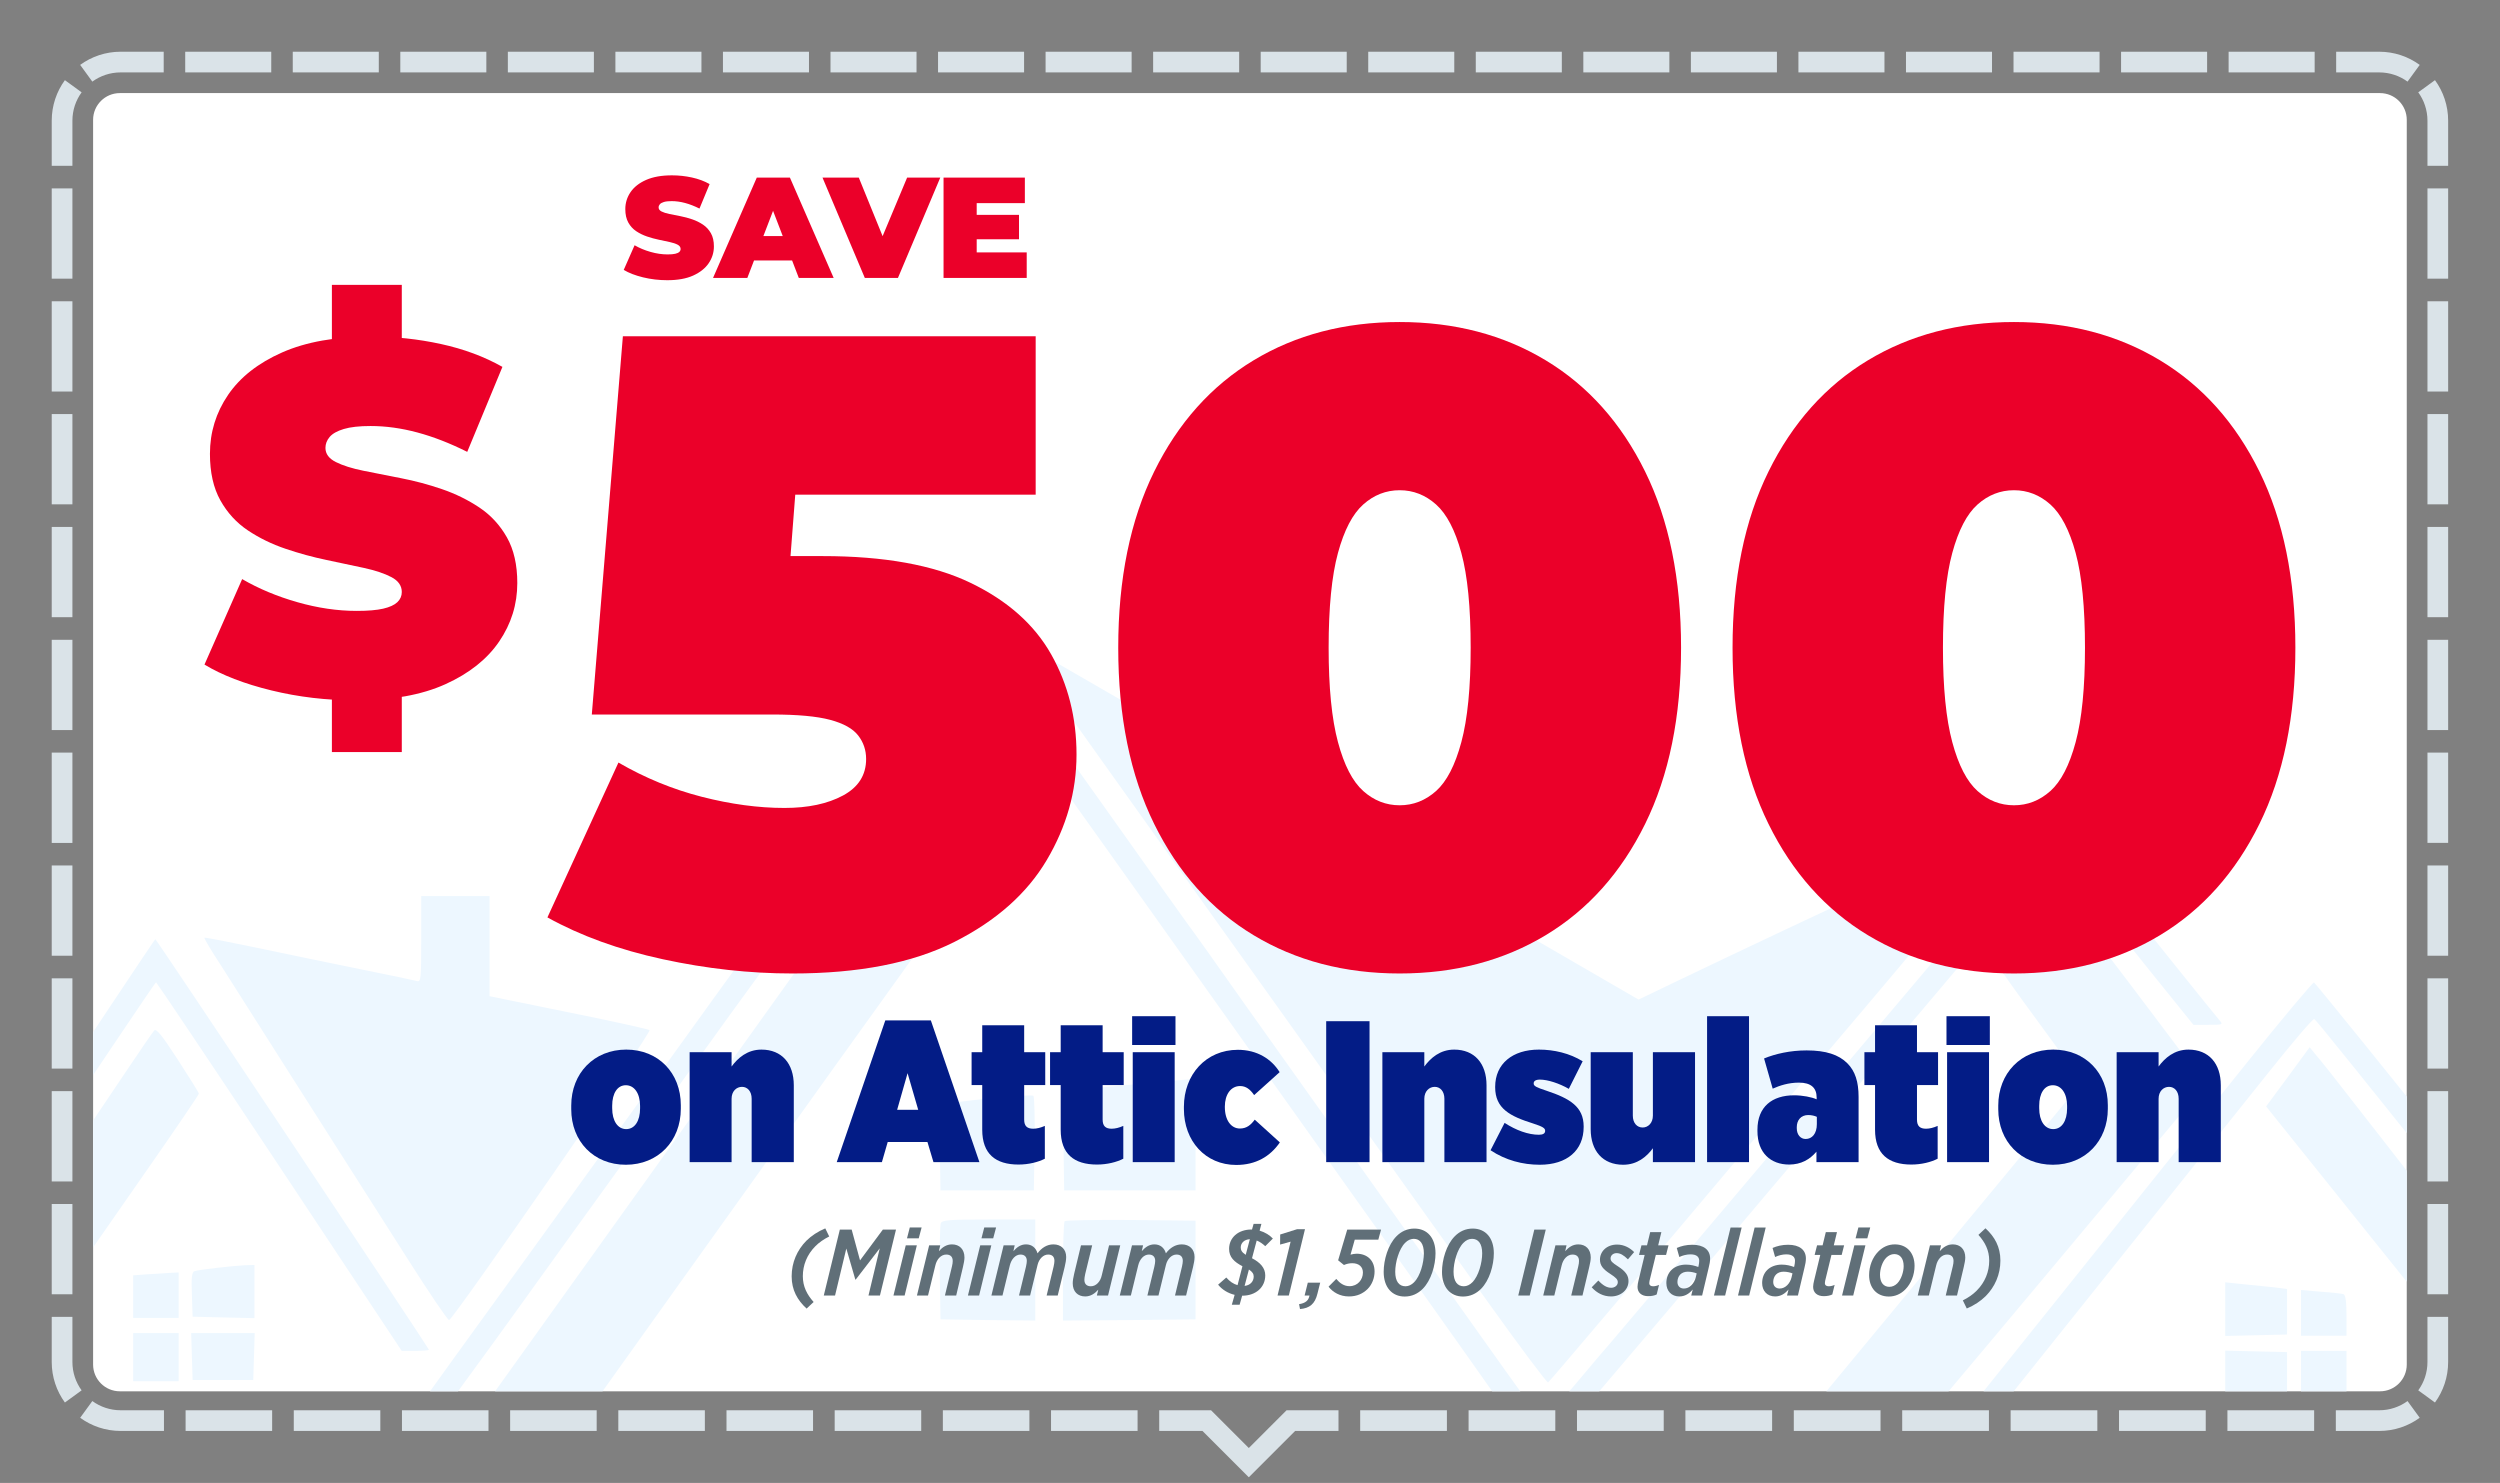 <svg clip-rule="evenodd" fill-rule="evenodd" stroke-linejoin="round" stroke-miterlimit="2" viewBox="0 0 6042 3584" xmlns="http://www.w3.org/2000/svg" xmlns:xlink="http://www.w3.org/1999/xlink"><rect x="0" y="0" width="6042" height="3584" fill="#808080" stroke="none"/><clipPath id="a"><path clip-rule="evenodd" d="m6041.67 166.667v3416.67h-6041.67v-3416.67c0-91.986 74.681-166.667 166.667-166.667h5708.33c91.986 0 166.667 74.681 166.667 166.667z"/></clipPath><clipPath id="b"><path clip-rule="evenodd" d="m5816.67 289.667v3008.17c0 35.691-28.976 64.667-64.667 64.667h-5462.33c-35.691 0-64.667-28.976-64.667-64.667v-3008.17c0-35.691 28.976-64.667 64.667-64.667h5462.33c35.691 0 64.667 28.976 64.667 64.667z"/></clipPath><path d="m6041.67 166.667v3416.67h-6041.67v-3416.67c0-91.986 74.681-166.667 166.667-166.667h5708.33c91.986 0 166.667 74.681 166.667 166.667z" fill="none"/><g clip-path="url(#a)"><path d="m125 400.758v-109.091c0-36.592 11.818-70.446 31.842-97.949l40.422 29.429c-14.007 19.239-22.264 42.923-22.264 68.52v109.091zm270.635-275.758v50h-103.968c-25.597 0-49.281 8.257-68.52 22.264l-29.429-40.422c27.503-20.024 61.357-31.842 97.949-31.842zm259.925 0v50h-207.938v-50zm259.914 0v50h-207.937v-50zm259.928 0v50h-207.939v-50zm259.912 0v50h-207.939v-50zm259.924 0v50h-207.938v-50zm259.924 0v50h-207.939v-50zm259.916 0v50h-207.939v-50zm259.924 0v50h-207.937v-50zm259.917 0v50h-207.936v-50zm259.916 0v50h-207.938v-50zm259.928 0v50h-207.936v-50zm259.925 0v50h-207.94v-50zm259.915 0v50h-207.935v-50zm259.925 0v50h-207.935v-50zm259.922 0v50h-207.936v-50zm259.915 0v50h-207.937v-50zm259.919 0v50h-207.939v-50zm259.928 0v50h-207.936v-50zm259.916 0v50h-207.936v-50zm259.916 0v50h-207.936v-50zm253.905 31.842-29.429 40.422c-19.239-14.007-42.923-22.264-68.52-22.264h-103.968v-50h103.968c36.592 0 70.446 11.818 97.949 31.842zm68.718 243.916h-50v-109.091c0-25.597-8.257-49.281-22.264-68.52l40.422-29.429c20.024 27.503 31.842 61.357 31.842 97.949zm0 272.725h-50v-218.182h50zm0 272.732h-50v-218.182h50zm0 272.722h-50v-218.179h50zm0 272.734h-50v-218.183h50zm0 272.719h-50v-218.179h50zm0 272.728h-50v-218.18h50zm0 272.732h-50v-218.183h50zm0 272.728h-50v-218.181h50zm0 272.726h-50v-218.181h50zm0 272.728h-50v-218.182h50zm-31.842 261.584-40.422-29.43c14.007-19.238 22.264-42.923 22.264-68.519v-109.092h50v109.092c0 36.592-11.818 70.445-31.842 97.949zm-239.624 68.717v-50h104.799c25.597 0 49.281-8.256 68.52-22.263l29.429 40.421c-27.503 20.024-61.357 31.842-97.949 31.842zm-261.991 0v-50h209.595v50zm-261.989 0v-50h209.593v50zm-261.994 0v-50h209.593v50zm-261.999 0v-50h209.596v50zm-261.99 0v-50h209.595v50zm-261.993 0v-50h209.594v50zm-261.992 0v-50h209.593v50zm-261.992 0v-50h209.594v50zm-261.993 0v-50h209.594v50zm-485.696 0v-50h125.291l91.248 91.248 91.248-91.248h125.509v50h-104.798l-111.959 111.959-111.959-111.959zm-261.448 0v-50h209.16v50zm-261.443 0v-50h209.156v50zm-261.45 0v-50h209.157v50zm-261.455 0v-50h209.16v50zm-261.445 0v-50h209.159v50zm-261.449 0v-50h209.159v50zm-261.448 0v-50h209.158v50zm-261.447 0v-50h209.158v50zm-261.449 0v-50h209.159v50zm-254.82-31.842 29.429-40.421c19.239 14.007 42.923 22.263 68.52 22.263h104.58v50h-104.58c-36.592 0-70.446-11.818-97.949-31.842zm-68.718-243.916h50v109.092c0 25.596 8.257 49.281 22.264 68.519l-40.422 29.43c-20.024-27.504-31.842-61.357-31.842-97.949zm0-272.724h50v218.181h-50zm0-272.733h50v218.182h-50zm0-272.722h50v218.179h-50zm0-272.733h50v218.182h-50zm0-272.72h50v218.18h-50zm0-272.727h50v218.179h-50zm0-272.732h50v218.182h-50zm0-272.729h50v218.181h-50zm0-272.726h50v218.181h-50zm0-272.727h50v218.181h-50z" fill="#dae3e8"/><path d="m5816.67 289.667v3008.17c0 35.691-28.976 64.667-64.667 64.667h-5462.33c-35.691 0-64.667-28.976-64.667-64.667v-3008.17c0-35.691 28.976-64.667 64.667-64.667h5462.33c35.691 0 64.667 28.976 64.667 64.667z" fill="#fff"/><g clip-path="url(#b)"><path d="m2348.56 1547.5c8.723-12.213 16.284-22.68 16.865-22.68.582-.582 108.751 151.203 328.578 460.589 83.162 117.474 161.671 227.388 173.884 244.253 12.794 16.865 77.346 107.587 143.643 201.798 115.73 162.835 446.633 628.078 627.496 882.216 46.524 65.716 87.233 119.219 89.559 119.219 3.49 0 55.248-58.737 125.616-143.062 6.978-8.142 20.936-25.007 31.403-36.638 31.404-36.057 1029.35-1216.61 1054.94-1248.01 12.795-15.702 25.589-28.496 27.333-28.496 2.327 0 42.454 48.851 90.141 108.169 116.311 145.97 294.847 368.123 306.478 381.499 8.724 9.886 6.979 10.468-27.333 10.468h-36.056l-101.772-126.197c-205.869-257.628-232.621-289.614-236.692-284.38-2.907 2.326-68.623 80.255-146.551 172.721-77.928 92.467-153.53 181.445-167.487 198.31-14.539 16.865-75.02 88.396-134.339 158.764-59.318 70.949-127.942 151.785-151.785 179.7-24.425 28.496-123.289 145.388-219.827 259.954-97.119 113.984-216.338 255.302-265.77 312.875l-89.559 105.261h-58.155l-58.156-.581-59.318-83.162c-32.567-46.524-104.098-147.133-158.764-224.48-55.247-77.346-195.983-275.074-312.875-439.654-660.063-928.158-756.601-1063.08-765.905-1072.38-9.305-9.886-11.05-8.723-28.497 15.12-25.006 33.73-243.67 336.138-329.74 455.938-37.219 52.34-112.821 156.437-167.487 232.039-55.248 75.602-119.8 164.58-143.644 198.31s-95.375 132.594-158.764 219.827c-146.551 202.38-237.273 329.159-298.918 414.647-26.751 37.219-84.325 116.892-127.942 176.211l-78.509 108.168h-33.149c-25.007 0-31.985-1.744-28.496-7.56 4.653-6.978 206.451-286.705 311.131-430.93 13.957-19.192 127.942-177.374 254.139-351.84 125.615-175.047 251.812-349.513 279.727-387.896 27.914-38.382 70.367-97.701 94.793-131.431 23.843-33.73 126.778-176.21 228.55-317.528 101.772-140.735 192.494-266.351 201.217-279.145zm113.985 8.723c-6.979-11.631-27.915-23.262 369.286 206.452 189.586 109.913 521.071 301.826 736.827 426.278l391.385 226.806 102.935-49.432c294.847-141.318 815.919-384.407 818.245-382.081 2.326 2.327-237.274 290.777-455.356 547.242-15.702 18.028-73.276 87.233-128.523 152.948-341.372 405.342-551.894 654.247-555.965 656.573-2.326 1.745-68.623-86.651-147.133-196.565-78.509-110.495-300.662-421.626-493.156-692.048-399.527-558.872-630.985-884.542-638.545-896.173zm-202.381 321.018c59.319-83.162 110.495-151.204 113.985-151.204 6.397 0 127.941 161.672 127.941 169.813 0 2.908-40.709 61.645-90.141 130.268-49.432 68.042-111.658 155.856-138.991 194.239-27.333 38.964-141.317 198.309-253.557 354.165-111.658 156.438-285.542 399.527-386.732 540.845-223.898 314.038-218.083 305.896-233.203 323.925l-12.213 15.12-253.557-3.489 62.808-88.396c34.893-48.851 189.586-264.607 343.116-479.2 154.112-215.174 316.946-443.143 362.889-507.114 45.361-63.389 103.517-144.807 129.105-180.281 25.588-34.894 63.389-87.233 83.743-115.729 19.773-28.497 84.907-119.8 144.807-202.962zm2667.58 336.137c26.17-29.659 50.014-53.503 52.34-53.503 2.908 0 312.875 408.832 341.372 450.704 7.56 10.468-4.071 26.17-119.219 163.416-69.786 83.744-190.168 227.387-267.514 319.854-77.347 92.467-176.792 211.104-221.572 264.025l-80.836 95.956h-147.133c-139.572 0-146.551 0-138.409-10.467 5.234-5.816 42.453-50.596 82.58-99.446 142.481-172.14 291.94-353.003 443.725-536.192 84.325-101.772 154.693-187.26 155.856-190.749 1.164-2.908-43.616-66.879-99.445-142.481-55.829-75.601-101.19-139.572-101.19-143.062 0-5.815 8.141-15.702 99.445-118.055zm-3909.78 56.411v-104.098h165.161v241.926l190.75 38.964c104.679 20.936 193.075 40.709 195.983 43.035 5.815 5.234-472.221 696.119-484.434 700.771-2.907 1.163-47.687-65.134-99.445-146.551-199.473-313.457-411.158-645.524-451.285-709.495-23.844-36.056-41.872-66.878-40.709-68.042 1.163-1.163 58.155 9.887 127.36 24.426 68.623 14.539 181.445 37.801 250.068 51.758s130.268 26.751 136.083 28.496c9.887 2.908 10.468-4.652 10.468-101.19zm-1016.55 561.198c204.706-308.804 372.775-561.198 373.938-561.198 2.326-.582 661.226 988.64 661.226 992.129 0 1.745-15.12 2.908-33.149 2.908h-32.567l-295.428-445.47c-162.835-245.415-297.174-445.469-298.337-445.469-1.745 0-165.161 243.089-362.889 539.681l-359.981 540.262h-180.863l-180.282-.581 109.914-20.354c60.481-11.05 136.083-24.426 168.069-30.241l57.573-10.468 372.776-561.199zm5427.63-261.117c86.651-108.169 160.508-195.983 163.416-195.402 2.908 1.163 187.842 229.714 411.158 508.859l405.924 506.533 169.813 31.403 169.232 31.986h-359.981l-247.16-308.805c-469.313-586.787-543.17-678.672-548.404-681.58-2.908-1.744-50.014 53.503-105.843 123.29-55.247 69.204-233.784 292.521-396.037 495.483-162.254 202.962-296.011 370.449-296.592 371.03-1.163 1.163-17.447 1.163-36.638 0l-34.893-1.744 273.911-341.953c150.622-188.424 345.442-430.931 432.094-539.1zm-5056.6-79.091c4.652-6.397 18.609 10.468 56.992 69.786 27.914 43.035 51.176 80.255 51.176 82.581s-51.176 77.928-113.984 168.069c-62.808 90.14-160.509 230.876-218.082 312.875-100.609 145.97-115.148 166.324-190.75 275.074l-36.638 51.759-96.537 1.744c-76.184 1.163-95.957 0-93.63-5.815 3.489-8.723 100.608-154.112 577.482-863.025 31.404-47.105 60.481-88.977 63.971-93.048zm5157.21 111.658 52.34-71.531 12.213 15.12c22.099 26.17 29.077 34.894 159.927 202.962 70.368 90.723 152.948 196.565 183.189 234.948 198.891 254.138 362.889 464.66 362.889 466.987 0 1.744-44.198 2.907-98.282 2.907h-98.283l-13.957-16.283c-8.142-9.305-148.878-184.934-313.457-390.222l-299.5-373.357zm-2792.62 18.61c77.346-7.56 143.062-13.376 146.551-12.794 3.489.581 5.815 50.595 5.815 134.92v133.757h-317.527l-1.745-120.381-1.163-120.963h13.375c8.142-.582 77.347-6.979 154.694-14.539zm-346.606 33.73c55.829-5.816 104.098-8.723 107.006-6.397 2.326 1.744 4.071 54.084 2.908 116.31l-1.745 112.24h-225.643l-1.744-102.353c-1.745-86.07-.582-102.935 7.56-105.843 4.652-1.745 55.247-8.142 111.658-13.957zm-116.892 301.826c2.908-8.142 20.936-9.305 115.729-9.305h112.821v244.252l-114.566-1.163-114.566-1.745-1.744-111.658c-.582-61.063.581-115.147 2.326-120.381zm299.5-5.234c2.326-2.326 74.438-3.49 160.508-2.908l155.856 1.745v238.436l-159.927 1.745-160.508 1.163v-118.055c0-65.134 1.744-119.8 4.071-122.126zm-2049.39 112.821c25.007-2.908 55.829-5.816 68.624-6.397l22.68-.582v128.524l-75.02-1.745-74.439-1.745-1.745-53.503c-1.744-39.545 0-54.084 5.816-56.41 4.652-1.745 28.496-5.234 54.084-8.142zm-169.813 15.702c17.446-1.163 42.453-2.326 55.247-3.489l22.681-1.163v109.913h-109.914v-102.935zm5024.03 148.877v-129.686l44.198 4.653c24.425 2.326 58.155 5.815 75.021 7.56l30.24 4.071v109.913l-74.439 1.745zm183.189-.581v-110.495l47.106 4.071c26.17 1.744 51.177 4.652 55.248 5.815 5.234 1.745 7.56 17.447 7.56 51.758v48.851zm-5239.21 109.913v-116.31h109.914v116.31zm141.899-59.318-1.744-56.992h153.53l-1.745 56.992-1.745 56.411h-146.551zm4914.12 102.353v-116.892l75.02 1.745 74.439 1.745v109.913l-74.439 1.745zm183.189-.581v-115.729h109.914v115.729z" fill="#edf7ff"/><g fill-rule="nonzero"><path d="m1949.37 3162.6 17.022-15.927c-16.115-17.976-26.101-37.316-26.101-62.344 0-26.622 9.986-52.106 30.186-72.356 8.852-9.101 20.427-17.065 33.591-23.663l-9.532-19.568c-17.931 7.508-33.364 17.747-45.847 30.034-22.016 22.298-35.407 52.105-35.407 85.78 0 33.22 13.845 57.566 36.088 78.044z" fill="#606f78"/><path d="m1990.91 3130.97h27.236l27.236-113.539 21.788 75.086h.908l58.103-75.541-27.236 113.994h27.69l38.811-159.273h-31.775l-55.153 74.403-20.199-74.403h-28.598z" fill="#606f78"/><path d="m2159.32 3130.97h27.008l29.506-121.275h-26.782zm32.683-138.113h28.37l7.036-26.394h-28.597z" fill="#606f78"/><path d="m2216.06 3130.97h26.782l17.703-72.583c3.404-15.017 13.618-26.394 26.328-26.394 10.213 0 15.66 5.461 15.66 15.472 0 2.958-.454 8.419-2.042 14.107l-16.796 69.398h27.236l16.341-68.943c2.043-8.646 3.632-16.837 3.632-22.753 0-20.023-12.029-31.855-30.186-31.855-13.618 0-23.832 7.509-31.549 16.383l3.178-14.107h-26.782z" fill="#606f78"/><path d="m2339.3 3130.97h27.008l29.506-121.275h-26.782zm32.682-138.113h28.371l7.036-26.394h-28.598z" fill="#606f78"/><path d="m2396.04 3130.97h26.781l17.704-72.583c3.631-15.245 13.618-26.394 25.874-26.394 9.532 0 15.206 5.461 15.206 15.245 0 2.958-.681 8.418-2.042 14.107l-16.796 69.625h26.782l17.93-73.493c3.405-14.79 13.845-25.484 25.647-25.484 9.76 0 15.207 5.233 15.207 15.245 0 2.958-.681 8.191-2.043 14.107l-16.795 69.625h26.782l16.795-68.943c2.043-8.646 3.631-16.837 3.631-24.118 0-18.43-12.029-30.49-30.867-30.49-15.433 0-28.597 8.419-38.357 21.616-3.858-13.424-13.845-21.616-27.69-21.616-13.163 0-22.242 7.054-30.64 16.383l3.178-14.107h-26.782z" fill="#606f78"/><path d="m2622.78 3133.25c13.618 0 23.831-7.736 31.548-16.382l-3.404 14.107h27.008l29.506-121.275h-27.009l-17.703 72.583c-3.178 15.017-13.618 26.394-26.328 26.394-10.213 0-15.661-5.689-15.661-15.7 0-2.731.681-8.191 2.043-14.107l16.795-69.17h-27.008l-16.569 68.942c-2.042 8.646-3.404 16.838-3.404 22.753 0 20.023 12.029 31.855 30.186 31.855z" fill="#606f78"/><path d="m2706.3 3130.97h26.782l17.703-72.583c3.631-15.245 13.618-26.394 25.874-26.394 9.533 0 15.207 5.461 15.207 15.245 0 2.958-.681 8.418-2.043 14.107l-16.795 69.625h26.781l17.931-73.493c3.404-14.79 13.844-25.484 25.647-25.484 9.759 0 15.206 5.233 15.206 15.245 0 2.958-.681 8.191-2.043 14.107l-16.795 69.625h26.782l16.795-68.943c2.043-8.646 3.632-16.837 3.632-24.118 0-18.43-12.029-30.49-30.867-30.49-15.434 0-28.598 8.419-38.357 21.616-3.859-13.424-13.845-21.616-27.69-21.616-13.164 0-22.243 7.054-30.64 16.383l3.177-14.107h-26.782z" fill="#606f78"/><path d="m3029.72 2957.82-3.858 13.652h-1.362c-32.229 0-54.017 19.796-54.017 46.872 0 20.023 12.256 31.4 32.229 41.866l-11.803 45.734c-9.986-2.73-18.838-8.874-27.235-18.43l-19.746 17.292c9.759 12.06 23.831 20.706 39.946 24.574l-6.809 23.891h18.838l6.128-21.843h.454c32.002 0 55.379-19.796 55.379-49.147 0-17.975-12.029-30.945-32.002-41.411l11.348-42.776c7.717 2.957 14.526 7.963 20.654 13.652l18.384-18.431c-7.717-8.191-18.838-15.244-32.002-19.112l4.312-16.383zm.227 127.419c0 11.604-8.397 21.16-22.015 22.525l10.44-39.59c8.625 5.688 11.575 10.694 11.575 17.065zm-31.321-70.536c0-10.011 7.944-19.112 22.016-19.795l-9.987 37.771c-9.759-6.371-12.029-11.605-12.029-17.976z" fill="#606f78"/><path d="m3087.6 3130.97h27.236l39.038-160.183h-19.292l-40.627 12.741-.227 24.346 25.42-7.053z" fill="#606f78"/><path d="m3141.85 3163.74c22.923-2.048 36.087-11.832 42.215-37.543l6.582-26.167h-29.959l-7.717 30.945h11.802c-2.042 11.604-9.078 18.43-25.193 20.933z" fill="#606f78"/><path d="m3260.09 3133.25c19.292 0 33.591-6.826 44.939-17.747 11.121-11.15 17.023-26.849 17.023-42.549 0-27.304-18.385-43.004-43.578-43.004-4.539 0-9.986 1.138-14.525 2.275l10.213-36.177h56.968l6.582-24.346h-81.707l-22.016 74.175 14.072 11.377c6.582-2.958 13.618-4.323 19.973-4.323 16.115 0 25.874 8.646 25.874 22.526 0 17.292-12.71 32.992-32.456 32.992-13.164 0-23.377-7.281-32.002-17.52l-18.611 18.658c10.44 13.652 27.69 23.663 49.251 23.663z" fill="#606f78"/><path d="m3418.29 2969.2c-17.022 0-31.775 6.826-43.35 18.658-20.2 20.25-30.867 56.883-30.867 86.007 0 37.315 20.2 59.614 50.84 59.614 17.249 0 31.775-6.826 43.577-18.658 20.2-20.25 30.867-56.883 30.867-85.78 0-37.543-20.199-59.841-51.067-59.841zm-21.561 139.478c-15.207 0-24.739-11.377-24.739-35.041 0-22.525 8.851-55.062 24.058-70.08 6.128-6.143 12.937-9.556 20.654-9.556 14.979 0 24.512 11.377 24.512 35.04 0 22.526-8.625 55.063-23.831 70.08-6.128 6.144-13.164 9.557-20.654 9.557z" fill="#606f78"/><path d="m3559.23 2969.2c-17.022 0-31.775 6.826-43.35 18.658-20.2 20.25-30.867 56.883-30.867 86.007 0 37.315 20.2 59.614 50.84 59.614 17.249 0 31.775-6.826 43.577-18.658 20.2-20.25 30.867-56.883 30.867-85.78 0-37.543-20.199-59.841-51.067-59.841zm-21.561 139.478c-15.207 0-24.739-11.377-24.739-35.041 0-22.525 8.851-55.062 24.058-70.08 6.128-6.143 12.937-9.556 20.654-9.556 14.979 0 24.512 11.377 24.512 35.04 0 22.526-8.625 55.063-23.831 70.08-6.128 6.144-13.164 9.557-20.654 9.557z" fill="#606f78"/><path d="m3669.31 3130.97h27.69l38.811-159.273h-27.69z" fill="#606f78"/><path d="m3729.68 3130.97h26.782l17.703-72.583c3.404-15.017 13.618-26.394 26.328-26.394 10.213 0 15.66 5.461 15.66 15.472 0 2.958-.454 8.419-2.043 14.107l-16.795 69.398h27.236l16.341-68.943c2.043-8.646 3.632-16.837 3.632-22.753 0-20.023-12.029-31.855-30.187-31.855-13.617 0-23.831 7.509-31.548 16.383l3.178-14.107h-26.782z" fill="#606f78"/><path d="m3893.32 3133.25c24.512 0 42.442-16.382 42.442-37.088 0-12.969-6.355-23.208-24.966-35.267-14.298-9.102-18.384-12.97-18.384-19.568 0-7.054 6.128-12.742 14.526-12.742 8.852 0 16.795 4.551 27.463 15.017l14.979-17.52c-9.532-9.784-24.058-18.203-41.08-18.203-25.647 0-41.535 17.065-41.535 36.406 0 14.562 8.171 23.663 24.739 34.357 13.845 9.102 18.384 13.425 18.384 20.251 0 7.508-7.035 13.424-15.887 13.424-10.213 0-20.2-5.688-31.094-17.52l-16.115 16.382c12.483 13.88 28.371 22.071 46.528 22.071z" fill="#606f78"/><path d="m3983.43 3132.57c7.717 0 14.98-1.365 20.427-4.095l5.674-23.208c-4.312 2.047-9.533 3.413-14.299 3.413-5.901 0-9.305-2.731-9.305-7.282 0-1.365.227-3.64.68-5.915l15.207-62.572h24.739l5.901-23.208h-24.966l7.717-31.855h-27.009l-7.717 31.855h-13.39l-5.902 23.208h13.618l-14.979 62.344c-1.135 5.006-2.27 10.012-2.27 14.79 0 13.879 9.759 22.525 25.874 22.525z" fill="#606f78"/><path d="m4058.55 3133.25c13.391 0 23.831-6.598 32.456-16.837l-3.631 14.562h26.328l15.887-67.35c2.043-7.964 3.405-15.245 3.405-22.071 0-20.705-15.207-33.219-43.124-33.219-14.525 0-27.008 3.185-37.449 7.736l6.128 21.843c8.625-3.868 17.703-6.371 27.009-6.371 15.434 0 21.108 6.598 21.108 15.7 0 3.64-.681 7.736-1.589 12.059l-.681 2.73c-8.852-3.185-18.384-5.688-29.732-5.688-14.299 0-26.782 4.778-35.18 12.969-8.171 8.192-12.256 19.341-12.256 31.627 0 19.113 12.256 32.31 31.321 32.31zm11.121-19.113c-9.759 0-15.66-6.371-15.66-15.927 0-6.826 2.497-13.652 6.809-17.975s10.44-6.826 18.384-6.826c7.49 0 15.661 1.82 21.335 4.096l-2.27 9.783c-3.404 14.107-14.526 26.849-28.598 26.849z" fill="#606f78"/><path d="m4142.3 3130.97h27.009l39.946-164.279h-26.782z" fill="#606f78"/><path d="m4200.41 3130.97h27.009l39.945-164.279h-26.781z" fill="#606f78"/><path d="m4290.06 3133.25c13.391 0 23.831-6.598 32.456-16.837l-3.632 14.562h26.328l15.888-67.35c2.042-7.964 3.404-15.245 3.404-22.071 0-20.705-15.206-33.219-43.123-33.219-14.526 0-27.009 3.185-37.449 7.736l6.128 21.843c8.625-3.868 17.703-6.371 27.009-6.371 15.433 0 21.107 6.598 21.107 15.7 0 3.64-.68 7.736-1.588 12.059l-.681 2.73c-8.852-3.185-18.384-5.688-29.733-5.688-14.298 0-26.781 4.778-35.179 12.969-8.171 8.192-12.256 19.341-12.256 31.627 0 19.113 12.256 32.31 31.321 32.31zm11.121-19.113c-9.759 0-15.66-6.371-15.66-15.927 0-6.826 2.496-13.652 6.809-17.975 4.312-4.323 10.44-6.826 18.384-6.826 7.49 0 15.66 1.82 21.334 4.096l-2.269 9.783c-3.405 14.107-14.526 26.849-28.598 26.849z" fill="#606f78"/><path d="m4407.85 3132.57c7.717 0 14.98-1.365 20.427-4.095l5.674-23.208c-4.312 2.047-9.532 3.413-14.298 3.413-5.901 0-9.306-2.731-9.306-7.282 0-1.365.227-3.64.681-5.915l15.207-62.572h24.739l5.901-23.208h-24.966l7.717-31.855h-27.009l-7.717 31.855h-13.391l-5.901 23.208h13.618l-14.98 62.344c-1.135 5.006-2.269 10.012-2.269 14.79 0 13.879 9.759 22.525 25.873 22.525z" fill="#606f78"/><path d="m4451.88 3130.97h27.008l29.506-121.275h-26.782zm32.682-138.113h28.371l7.036-26.394h-28.598z" fill="#606f78"/><path d="m4579.44 3007.42c-15.661 0-29.279 6.371-39.946 17.293-14.072 14.107-22.243 35.268-22.243 57.111 0 30.489 18.384 51.65 47.663 51.65 15.66 0 29.278-6.371 39.946-17.293 13.844-13.879 22.242-35.267 22.242-56.883 0-30.945-18.384-51.878-47.662-51.878zm-13.164 102.618c-13.618 0-22.697-10.012-22.697-29.124 0-13.88 5.447-31.855 15.434-41.639 5.22-5.006 11.802-8.419 19.065-8.419 13.618 0 22.696 10.012 22.696 29.125 0 13.879-5.674 31.627-15.433 41.638-5.22 5.233-11.802 8.419-19.065 8.419z" fill="#606f78"/><path d="m4634.82 3130.97h26.782l17.703-72.583c3.404-15.017 13.618-26.394 26.328-26.394 10.213 0 15.66 5.461 15.66 15.472 0 2.958-.454 8.419-2.042 14.107l-16.796 69.398h27.236l16.342-68.943c2.042-8.646 3.631-16.837 3.631-22.753 0-20.023-12.029-31.855-30.186-31.855-13.618 0-23.832 7.509-31.548 16.383l3.177-14.107h-26.782z" fill="#606f78"/><path d="m4798.46 2968.51-17.022 15.928c16.114 17.975 26.101 37.315 26.101 62.344 0 26.621-9.987 52.105-30.186 72.355-8.852 9.101-20.427 17.065-33.591 23.663l9.532 19.568c17.931-7.508 33.364-17.747 45.847-30.034 22.016-22.298 35.407-52.105 35.407-85.78 0-33.22-13.845-57.566-36.088-78.044z" fill="#606f78"/><path d="m1512.5 2814.97c78.084 0 132.889-57.409 132.889-135.252v-8.758c0-77.843-54.32-134.279-131.919-134.279-78.084 0-132.889 57.409-132.889 135.253v8.757c0 77.843 54.32 134.279 131.919 134.279zm.97-86.114c-20.37 0-33.95-19.461-33.95-50.598v-5.838c0-30.164 12.61-49.625 32.98-49.625s34.435 19.461 34.435 50.112v5.838c0 30.65-13.095 50.111-33.465 50.111z" fill="#031c86"/><path d="m1666.73 2808.65h101.364v-153.253c0-18.001 11.64-28.705 25.219-28.705 13.095 0 23.28 10.704 23.28 28.705v153.253h101.849v-185.85c0-52.544-29.099-86.114-78.084-86.114-34.435 0-57.23 20.434-72.264 40.868v-34.543h-101.364z" fill="#031c86"/><path d="m2022.23 2808.65h109.124l14.065-48.652h96.029l14.55 48.652h111.064l-117.369-342.509h-110.094zm145.984-126.495 25.22-88.546 25.705 88.546z" fill="#031c86"/><path d="m2461.64 2814.49c24.25 0 47.53-5.839 63.535-14.109v-79.303c-10.185 4.379-19.4 6.811-28.13 6.811-14.55 0-21.825-6.325-21.825-21.893v-83.681h50.925v-79.303h-50.925v-65.194h-101.364v65.194h-25.705v79.303h25.705v108.007c0 58.382 32.01 84.168 87.784 84.168z" fill="#031c86"/><path d="m2651.27 2814.49c24.249 0 47.529-5.839 63.534-14.109v-79.303c-10.185 4.379-19.4 6.811-28.13 6.811-14.55 0-21.825-6.325-21.825-21.893v-83.681h50.925v-79.303h-50.925v-65.194h-101.364v65.194h-25.704v79.303h25.704v108.007c0 58.382 32.01 84.168 87.785 84.168z" fill="#031c86"/><path d="m2736.15 2525.49h104.759v-69.572h-104.759zm1.455 283.154h101.364v-265.639h-101.364z" fill="#031c86"/><path d="m2987.86 2815.46c47.045 0 81.965-20.434 105.245-54.491l-60.625-54.976c-9.7 13.136-19.885 21.407-35.89 21.407-20.854 0-36.374-19.461-36.374-52.058v-.973c0-29.191 14.55-49.625 36.859-49.625 14.065 0 24.25 7.784 33.95 21.894l61.595-55.464c-19.885-32.11-54.805-54.003-100.88-54.003-77.114 0-130.463 59.842-130.463 137.685v5.351c0 77.357 51.894 135.253 126.583 135.253z" fill="#031c86"/><path d="m3205.14 2468.08h104.759v340.563h-104.759z" fill="#031c86"/><path d="m3340.94 2808.65h101.364v-153.253c0-18.001 11.64-28.705 25.22-28.705 13.095 0 23.28 10.704 23.28 28.705v153.253h101.849v-185.85c0-52.544-29.1-86.114-78.084-86.114-34.435 0-57.23 20.434-72.265 40.868v-34.543h-101.364z" fill="#031c86"/><path d="m3721.17 2814.97c66.444 0 106.214-35.029 106.214-91.465v-.974c0-47.678-32.98-67.626-90.209-86.6-23.765-7.784-30.555-11.19-30.555-17.028v-.973c0-4.865 4.365-8.757 15.035-8.757 18.915 0 47.044 9.243 69.839 22.379l33.465-66.653c-31.525-19.46-69.355-28.218-105.729-28.218-63.535 0-105.729 34.057-105.729 90.006v.973c0 51.571 35.889 70.059 91.664 87.574 24.25 7.784 29.1 11.676 29.1 17.514v.487c0 5.838-4.85 9.244-15.035 9.244-25.705 0-55.29-10.704-82.934-28.705l-33.95 66.167c36.375 24.326 78.084 35.029 118.824 35.029z" fill="#031c86"/><path d="m3922.93 2814.97c33.95 0 56.744-19.461 71.779-39.894v33.569h101.849v-265.639h-101.849v153.253c0 18.002-11.64 28.705-24.735 28.705-13.579 0-23.764-10.703-23.764-28.705v-153.253h-101.849v185.85c0 52.544 29.099 86.114 78.569 86.114z" fill="#031c86"/><path d="m4125.66 2455.92h101.364v352.726h-101.364z" fill="#031c86"/><path d="m4324.02 2814.49c28.615 0 49.955-12.163 65.96-31.138v25.299h101.849v-157.632c0-36.489-8.245-62.274-27.16-81.248-20.855-20.921-51.895-31.138-98.454-31.138-39.77 0-75.659 8.271-102.819 19.461l20.855 72.978c16.489-7.298 37.829-14.596 63.534-14.596 29.1 0 42.68 12.65 42.68 36.003v4.378c-11.64-5.351-33.95-9.73-54.32-9.73-53.349 0-88.754 27.732-88.754 83.195v3.405c0 52.544 32.01 80.763 76.629 80.763zm39.77-61.788c-12.125 0-21.34-10.217-21.34-25.786v-2.919c0-16.055 9.7-29.191 27.645-29.191 7.76 0 16.005 1.946 20.855 4.379v17.514c0 23.353-11.64 36.003-27.16 36.003z" fill="#031c86"/><path d="m4619.39 2814.49c24.249 0 47.529-5.839 63.534-14.109v-79.303c-10.185 4.379-19.4 6.811-28.13 6.811-14.55 0-21.825-6.325-21.825-21.893v-83.681h50.925v-79.303h-50.925v-65.194h-101.364v65.194h-25.704v79.303h25.704v108.007c0 58.382 32.01 84.168 87.785 84.168z" fill="#031c86"/><path d="m4704.26 2525.49h104.759v-69.572h-104.759zm1.455 283.154h101.364v-265.639h-101.364z" fill="#031c86"/><path d="m4961.31 2814.97c78.085 0 132.889-57.409 132.889-135.252v-8.758c0-77.843-54.319-134.279-131.919-134.279-78.084 0-132.888 57.409-132.888 135.253v8.757c0 77.843 54.319 134.279 131.918 134.279zm.97-86.114c-20.369 0-33.949-19.461-33.949-50.598v-5.838c0-30.164 12.61-49.625 32.979-49.625 20.37 0 34.435 19.461 34.435 50.112v5.838c0 30.65-13.095 50.111-33.465 50.111z" fill="#031c86"/><path d="m5115.53 2808.65h101.364v-153.253c0-18.001 11.64-28.705 25.22-28.705 13.095 0 23.28 10.704 23.28 28.705v153.253h101.849v-185.85c0-52.544-29.1-86.114-78.085-86.114-34.434 0-57.229 20.434-72.264 40.868v-34.543h-101.364z" fill="#031c86"/><path d="m859.623 1692.63c-70.289 0-138.182-8.007-203.679-24.022s-119.412-36.834-161.745-62.458l91.056-206.591c39.937 23.221 84.467 41.838 133.59 55.851 49.122 14.013 96.847 21.02 143.174 21.02 27.157 0 48.524-1.802 64.099-5.405 15.575-3.604 26.958-8.808 34.146-15.615 7.189-6.806 10.783-15.014 10.783-24.622 0-15.215-8.387-27.226-25.16-36.034-16.774-8.808-38.939-16.215-66.495-22.22-27.557-6.006-57.709-12.412-90.458-19.218-32.748-6.806-65.696-15.815-98.844-27.025-33.148-11.211-63.5-26.024-91.056-44.441-27.557-18.417-49.722-42.64-66.496-72.668-16.773-30.027-25.16-67.462-25.16-112.304 0-52.048 14.577-99.492 43.731-142.331 29.154-42.84 72.686-77.072 130.594-102.696 57.909-25.623 129.995-38.435 216.259-38.435 56.711 0 112.623 6.005 167.736 18.017 55.113 12.011 104.635 30.428 148.566 55.251l-85.066 205.39c-41.535-20.819-81.671-36.434-120.41-46.843-38.739-10.41-76.48-15.615-113.222-15.615-27.157 0-48.723 2.402-64.698 7.207-15.975 4.804-27.357 11.21-34.146 19.218-6.789 8.007-10.184 16.815-10.184 26.424 0 14.413 8.387 25.824 25.16 34.232 16.774 8.407 38.939 15.414 66.496 21.019 27.556 5.605 57.908 11.611 91.056 18.017s66.096 15.214 98.844 26.424c32.749 11.211 62.901 26.024 90.458 44.441 27.556 18.418 49.721 42.44 66.495 72.067 16.773 29.628 25.16 66.462 25.16 110.503 0 51.247-14.577 98.291-43.731 141.13-29.154 42.84-72.486 77.272-129.995 103.296s-129.795 39.036-216.858 39.036zm-57.51 124.916v-156.145h168.934v156.145zm0-972.901v-156.145h168.934v156.145z" fill="#eb0029"/><path d="m1915.17 2352.71c-102.983 0-207.396-11.471-313.24-34.413-105.843-22.943-198.814-56.639-278.912-101.09l171.638-374.248c64.365 37.281 131.59 64.884 201.675 82.808 70.086 17.923 136.596 26.885 199.53 26.885 57.213 0 104.413-10.037 141.601-30.112 37.189-20.074 55.783-49.469 55.783-88.185 0-21.508-6.437-40.507-19.31-56.997-12.872-16.49-35.4-29.037-67.582-37.64-32.182-8.604-79.025-12.905-140.529-12.905h-435.532l75.092-914.112h997.647v382.852h-819.572l255.311-217.236-45.055 582.88-255.312-217.236h349.713c148.753 0 267.827 21.509 357.222 64.526s154.475 100.731 195.239 173.143 61.146 153.069 61.146 241.971-23.958 173.861-71.874 254.876c-47.915 81.015-122.292 146.975-223.129 197.878-100.838 50.904-231.354 76.355-391.55 76.355z" fill="#eb0029"/><path d="m3382.68 2352.71c-133.02 0-250.663-30.828-352.931-92.486s-182.366-151.277-240.294-268.857c-57.928-117.579-86.892-259.536-86.892-425.868 0-166.333 28.964-308.289 86.892-425.869 57.928-117.579 138.026-207.198 240.294-268.856s219.911-92.487 352.931-92.487c133.019 0 250.663 30.829 352.931 92.487s182.366 151.277 240.293 268.856c57.928 117.58 86.892 259.536 86.892 425.869 0 166.332-28.964 308.289-86.892 425.868-57.927 117.58-138.025 207.199-240.293 268.857s-219.912 92.486-352.931 92.486zm0-406.51c32.897 0 62.219-11.472 87.964-34.414 25.746-22.942 46.128-62.375 61.147-118.297 15.018-55.922 22.527-131.919 22.527-227.99 0-97.505-7.509-173.861-22.527-229.066-15.019-55.205-35.401-94.279-61.147-117.221-25.745-22.943-55.067-34.414-87.964-34.414s-62.219 11.471-87.965 34.414c-25.745 22.942-46.128 62.016-61.146 117.221s-22.527 131.561-22.527 229.066c0 96.071 7.509 172.068 22.527 227.99s35.401 95.355 61.146 118.297c25.746 22.942 55.068 34.414 87.965 34.414z" fill="#eb0029"/><path d="m4867.35 2352.71c-133.019 0-250.663-30.828-352.931-92.486-102.267-61.658-182.365-151.277-240.293-268.857-57.928-117.579-86.892-259.536-86.892-425.868 0-166.333 28.964-308.289 86.892-425.869 57.928-117.579 138.026-207.198 240.293-268.856 102.268-61.658 219.912-92.487 352.931-92.487 133.02 0 250.664 30.829 352.931 92.487 102.268 61.658 182.366 151.277 240.294 268.856 57.928 117.58 86.892 259.536 86.892 425.869 0 166.332-28.964 308.289-86.892 425.868-57.928 117.58-138.026 207.199-240.294 268.857-102.267 61.658-219.911 92.486-352.931 92.486zm0-406.51c32.898 0 62.219-11.472 87.965-34.414s46.128-62.375 61.146-118.297 22.528-131.919 22.528-227.99c0-97.505-7.51-173.861-22.528-229.066s-35.4-94.279-61.146-117.221c-25.746-22.943-55.067-34.414-87.965-34.414-32.897 0-62.218 11.471-87.964 34.414-25.746 22.942-46.128 62.016-61.146 117.221-15.019 55.205-22.528 131.561-22.528 229.066 0 96.071 7.509 172.068 22.528 227.99 15.018 55.922 35.4 95.355 61.146 118.297s55.067 34.414 87.964 34.414z" fill="#eb0029"/><path d="m1612.77 677.201c-20.261 0-39.832-2.308-58.712-6.924-18.879-4.617-34.421-10.618-46.624-18.004l26.248-59.552c11.512 6.694 24.348 12.061 38.508 16.1s27.917 6.059 41.271 6.059c7.828 0 13.987-.519 18.477-1.558s7.771-2.539 9.843-4.501 3.108-4.328 3.108-7.098c0-4.385-2.417-7.848-7.252-10.387-4.836-2.539-11.225-4.674-19.168-6.405-7.944-1.731-16.635-3.578-26.075-5.539-9.44-1.962-18.938-4.559-28.493-7.791-9.555-3.231-18.304-7.501-26.247-12.81-7.944-5.309-14.333-12.291-19.168-20.947s-7.253-19.447-7.253-32.372c0-15.004 4.202-28.68 12.606-41.029 8.404-12.348 20.952-22.216 37.645-29.602 16.692-7.386 37.472-11.08 62.338-11.08 16.347 0 32.464 1.732 48.351 5.194s30.162 8.771 42.825 15.926l-24.521 59.206c-11.972-6.002-23.542-10.503-34.709-13.503-11.167-3.001-22.046-4.501-32.637-4.501-7.828 0-14.045.692-18.649 2.077-4.605 1.385-7.886 3.232-9.843 5.54s-2.936 4.847-2.936 7.617c0 4.155 2.418 7.444 7.253 9.867 4.835 2.424 11.224 4.444 19.167 6.059 7.944 1.616 16.693 3.347 26.248 5.194 9.555 1.846 19.053 4.385 28.493 7.617 9.44 3.231 18.131 7.502 26.075 12.81 7.943 5.309 14.332 12.234 19.167 20.774 4.836 8.54 7.253 19.158 7.253 31.853 0 14.773-4.202 28.333-12.606 40.682s-20.894 22.274-37.472 29.776c-16.577 7.501-37.414 11.252-62.511 11.252z" fill="#eb0029"/><path d="m1723.29 671.662 105.681-242.361h80.125l105.681 242.361h-84.269l-78.052-203.583h31.774l-78.053 203.583zm62.856-42.24 20.722-58.859h111.207l20.722 58.859z" fill="#eb0029"/><path d="m2090.07 671.662-102.228-242.361h87.722l83.233 204.622h-52.15l85.651-204.622h80.124l-102.228 242.361z" fill="#eb0029"/><path d="m2354.96 519.321h107.754v58.859h-107.754zm5.526 90.712h120.877v61.629h-201.002v-242.361h196.513v61.629h-116.388z" fill="#eb0029"/></g></g></g></svg>
